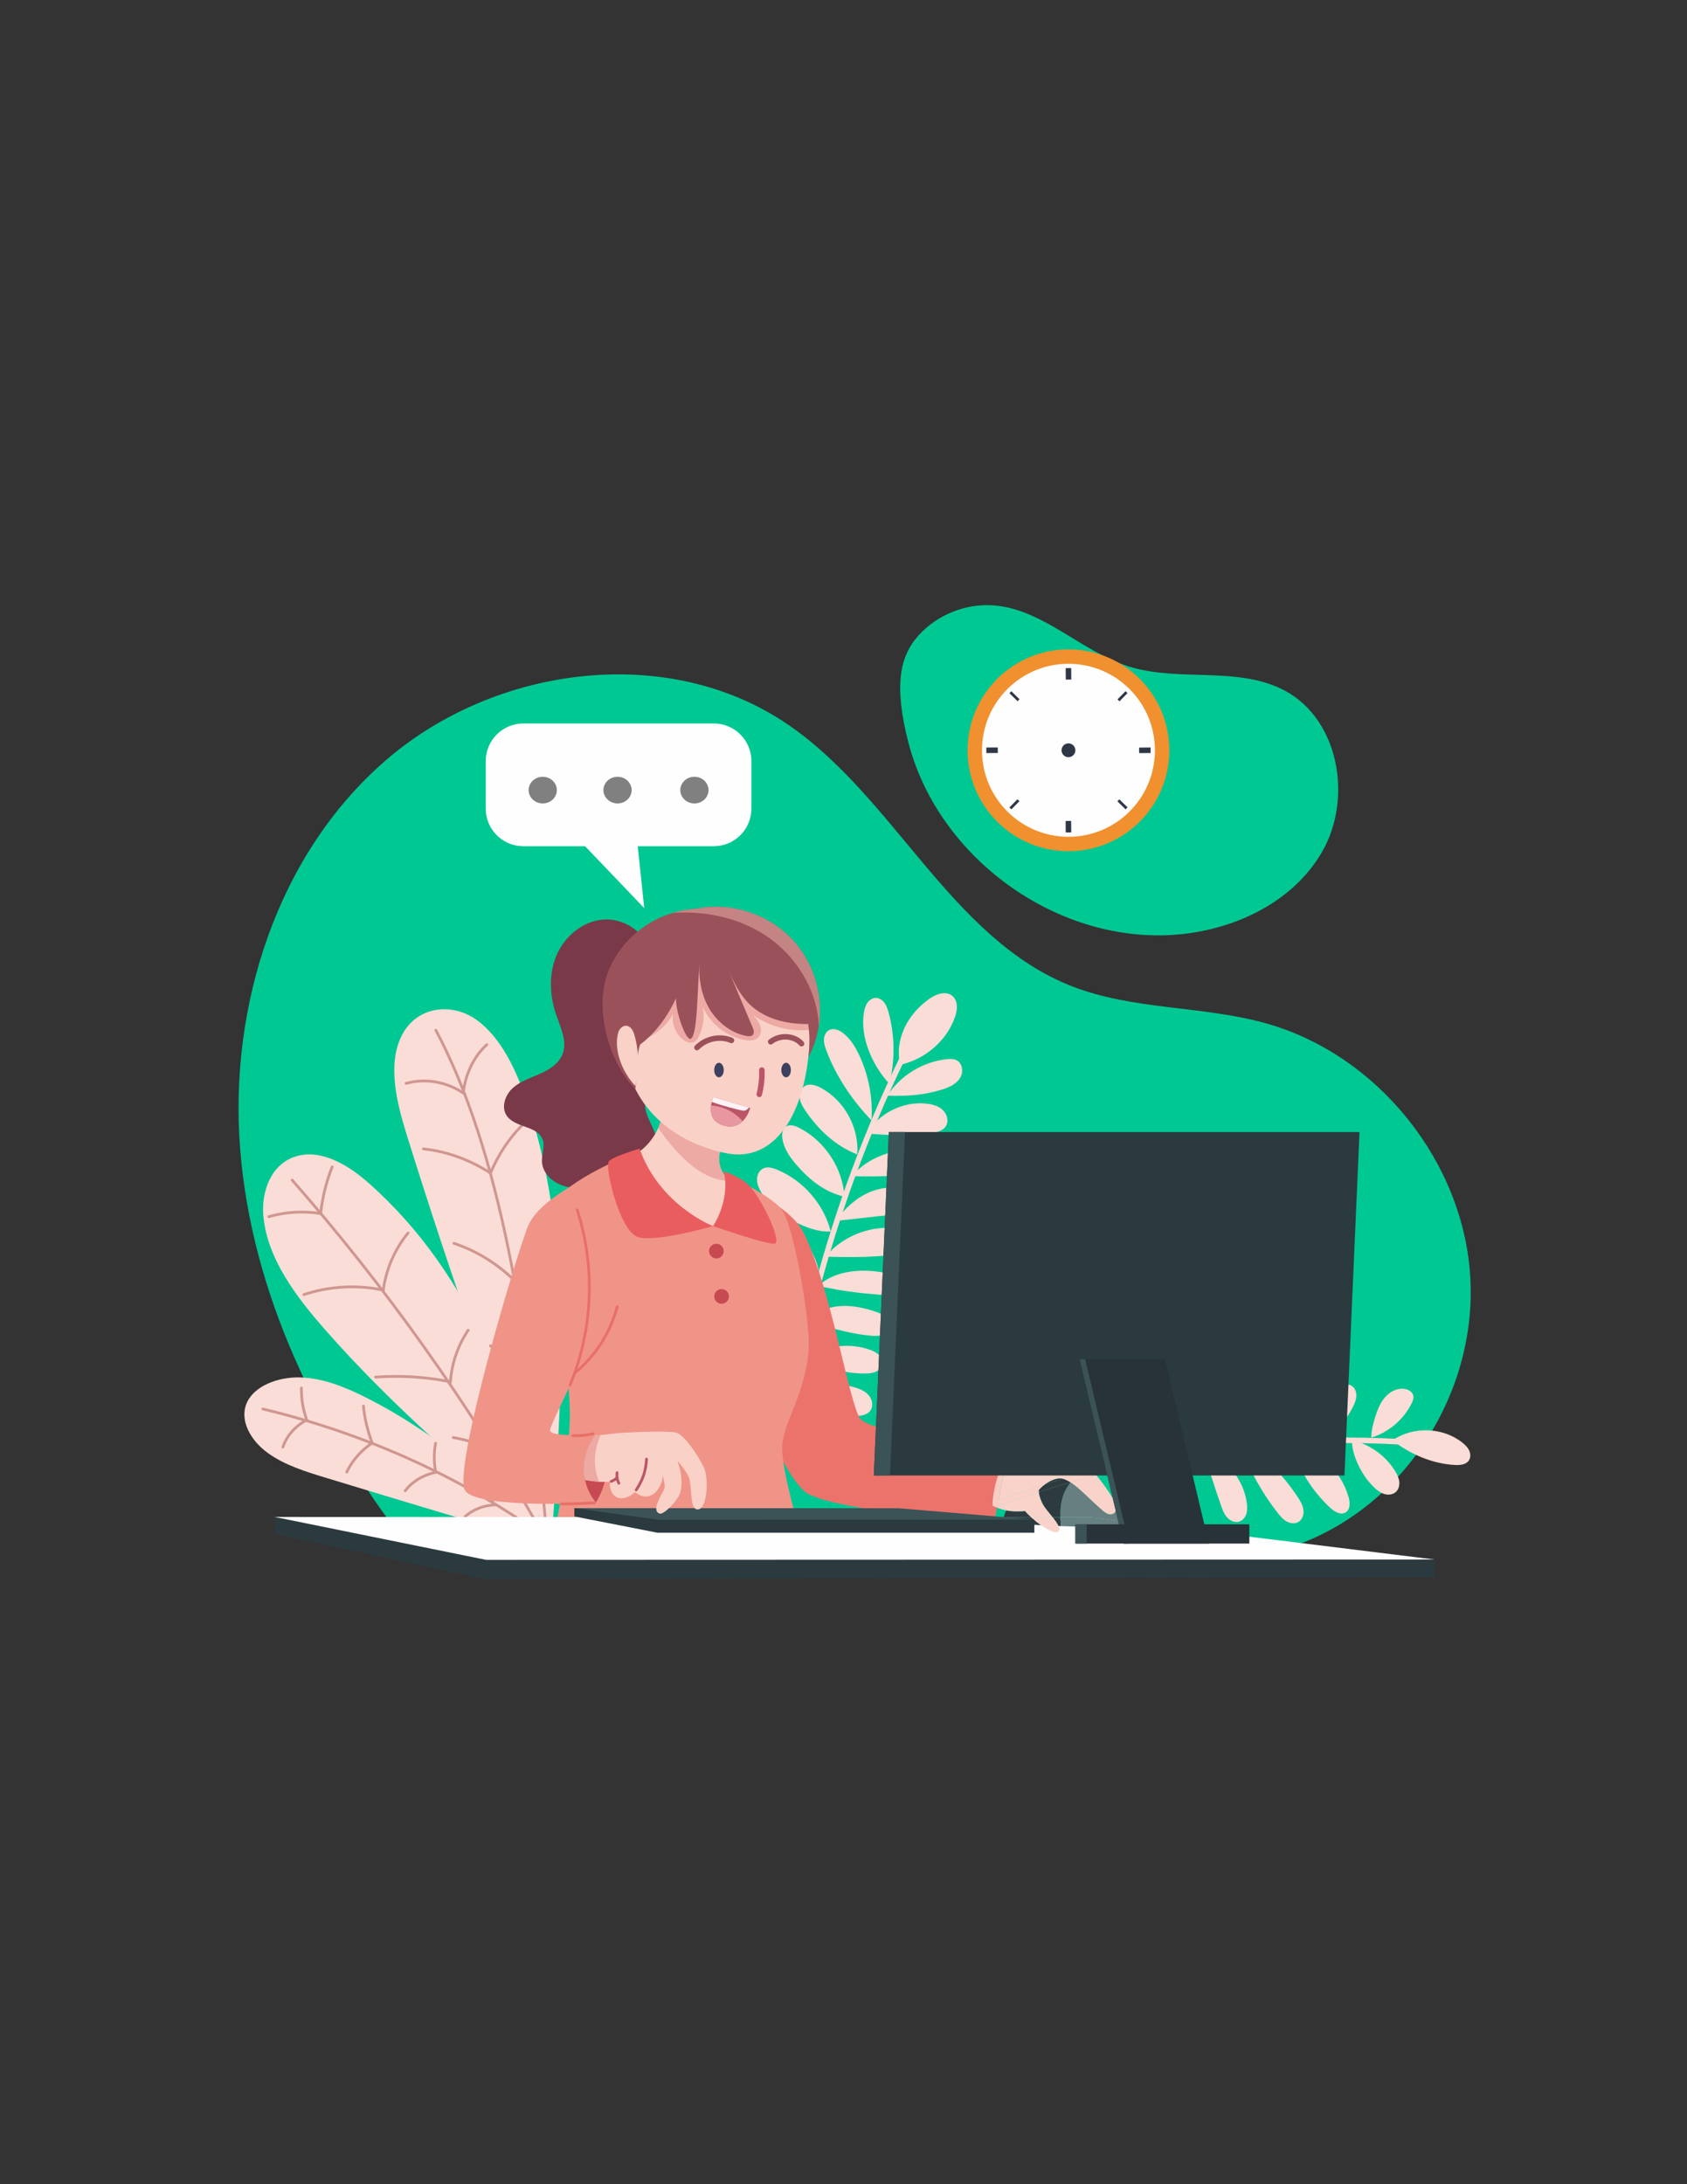 <?xml version="1.0" encoding="UTF-8"?>
<!DOCTYPE svg PUBLIC "-//W3C//DTD SVG 1.1//EN" "http://www.w3.org/Graphics/SVG/1.1/DTD/svg11.dtd">
<!-- Creator: CorelDRAW 2021 (64-Bit) -->
<svg xmlns="http://www.w3.org/2000/svg" xml:space="preserve" width="215.9mm" height="279.4mm" version="1.1" style="shape-rendering:geometricPrecision; text-rendering:geometricPrecision; image-rendering:optimizeQuality; fill-rule:evenodd; clip-rule:evenodd"
viewBox="0 0 21590 27940"
 xmlns:xlink="http://www.w3.org/1999/xlink"
 xmlns:xodm="http://www.corel.com/coreldraw/odm/2003">
 <rect x="0" y="0" width="21590" height="27940" fill="#333333" stroke="none"/>
 <defs>
  <style type="text/css">
   <![CDATA[
    .fil0 {fill:none;fill-rule:nonzero}
    .fil4 {fill:#FEFEFE;fill-rule:nonzero}
    .fil20 {fill:#FDF2F4;fill-rule:nonzero}
    .fil7 {fill:#FADDD7;fill-rule:nonzero}
    .fil28 {fill:#F9D3CA;fill-rule:nonzero}
    .fil29 {fill:#F9D1C9;fill-rule:nonzero}
    .fil11 {fill:#F9D1C7;fill-rule:nonzero}
    .fil30 {fill:#F8CDC3;fill-rule:nonzero}
    .fil13 {fill:#F09488;fill-rule:nonzero}
    .fil3 {fill:#F1902E;fill-rule:nonzero}
    .fil9 {fill:#EC736C;fill-rule:nonzero}
    .fil14 {fill:#EA5D5E;fill-rule:nonzero}
    .fil32 {fill:#E86F67;fill-rule:nonzero}
    .fil12 {fill:#EDA9A4;fill-rule:nonzero}
    .fil21 {fill:#E897A1;fill-rule:nonzero}
    .fil15 {fill:#C74A52;fill-rule:nonzero}
    .fil8 {fill:#D09690;fill-rule:nonzero}
    .fil17 {fill:#C58484;fill-rule:nonzero}
    .fil18 {fill:#BB5567;fill-rule:nonzero}
    .fil16 {fill:#9B515A;fill-rule:nonzero}
    .fil10 {fill:#793948;fill-rule:nonzero}
    .fil27 {fill:#678081;fill-rule:nonzero}
    .fil26 {fill:#677F80;fill-rule:nonzero}
    .fil31 {fill:#3B5357;fill-rule:nonzero}
    .fil24 {fill:#2D3A3E;fill-rule:nonzero}
    .fil25 {fill:#2D3C41;fill-rule:nonzero}
    .fil23 {fill:#2D3B40;fill-rule:nonzero}
    .fil22 {fill:#2B3A3F;fill-rule:nonzero}
    .fil19 {fill:#3D405E;fill-rule:nonzero}
    .fil33 {fill:#273338;fill-rule:nonzero}
    .fil5 {fill:#2F3746;fill-rule:nonzero}
    .fil1 {fill:#00C893;fill-rule:nonzero}
    .fil2 {fill:#00C893;fill-rule:nonzero}
    .fil6 {fill:gray;fill-rule:nonzero}
   ]]>
  </style>
 </defs>
 <g id="Layer_x0020_1">
  <polygon class="fil0" points="1975.55,22789.45 19614.44,22789.45 19614.44,5150.56 1975.55,5150.56 "/>
  <path class="fil1" d="M5182.27 19726.77c-1119.72,-1460.85 -1961.09,-3186.29 -2108.2,-5021.09 -147.11,-1834.79 473.08,-3779.66 1866.2,-4982.63 1393.11,-1202.97 3588.1,-1497.89 5117.04,-472.72 1389.94,932.04 2105.02,2759.43 3664.3,3366.91 785.99,306.21 1667.93,245.53 2480.04,473.07 1432.62,401.46 2535.41,1776.59 2615.85,3262.14 80.44,1485.55 -866.77,2971.79 -2321.64,3445.58 -3612.1,-79.38 -7224.19,-158.39 -11313.59,-71.26z"/>
  <path class="fil2" d="M11622.58 9487.39c367.6,1442.51 1819.28,2529.42 3306.94,2475.8 786.7,-28.58 1600.21,-387 1992.14,-1069.62 391.94,-682.63 214.15,-1691.57 -481.18,-2060.23 -597.26,-316.44 -1343.74,-106.53 -1989.68,-306.56 -609.25,-188.74 -1094.67,-732.01 -1730.37,-782.46 -357.01,-28.22 -724.26,117.47 -964.5,383.12 -240.24,265.99 -317.5,637.11 -133.35,1359.95z"/>
  <path class="fil3" d="M13673.98 8306.79c-712.89,0 -1290.81,577.92 -1290.81,1290.81 0,712.9 577.92,1290.82 1290.81,1290.82 712.9,0 1290.82,-577.92 1290.82,-1290.82 0,-712.89 -577.92,-1290.81 -1290.82,-1290.81z"/>
  <path class="fil4" d="M13673.98 8490.94c-611.18,0 -1106.66,495.47 -1106.66,1106.66 0,611.19 495.48,1106.67 1106.66,1106.67 611.23,0 1106.67,-495.48 1106.67,-1106.67 0,-611.19 -495.44,-1106.66 -1106.67,-1106.66z"/>
  <polygon class="fil5" points="13708.91,8545.97 13710.32,8692.76 13639.77,8693.43 13638.35,8546.68 "/>
  <polygon class="fil5" points="13708.2,10501.45 13709.62,10648.21 13639.06,10648.88 13637.65,10502.12 "/>
  <polygon class="fil5" points="14725.54,9632.53 14578.79,9633.59 14578.26,9563.03 14725.02,9561.97 "/>
  <polygon class="fil5" points="12770.17,9631.82 12623.41,9633.23 12622.74,9562.68 12769.5,9561.27 "/>
  <polygon class="fil5" points="14429.53,8866.29 14326.87,8971.07 14301.68,8946.37 14404.34,8841.6 "/>
  <polygon class="fil5" points="13046.29,10248.87 12943.63,10353.29 12918.48,10328.56 13021.13,10224.14 "/>
  <polygon class="fil5" points="14405.29,10353.15 14300.52,10250.14 14325.25,10224.98 14430.02,10327.99 "/>
  <polygon class="fil5" points="13022.76,8969.9 12918.33,8867.25 12943.06,8842.09 13047.49,8944.75 "/>
  <path class="fil5" d="M13673.98 9509.05c-48.89,0 -88.54,39.66 -88.54,88.55 0,48.9 39.65,88.55 88.54,88.55 48.93,0 88.55,-39.65 88.55,-88.55 0,-48.89 -39.62,-88.55 -88.55,-88.55z"/>
  <path class="fil4" d="M9616.15 10344.04l0 -608.55c0,-265.64 -215.2,-480.83 -480.84,-480.83l-2438.04 0c-265.65,0 -480.84,215.19 -480.84,480.83l0 608.55c0,265.64 215.19,480.83 480.84,480.83l2438.04 0c265.64,-0.35 480.84,-215.55 480.84,-480.83z"/>
  <polygon class="fil4" points="8135.19,10574.05 8244.9,11616.5 7263.83,10590.63 "/>
  <path class="fil6" d="M8886.96 9936.58c-99.73,0 -180.62,76.3 -180.62,170.39 0,94.12 80.89,170.39 180.62,170.39 99.76,0 180.62,-76.27 180.62,-170.39 0,-94.09 -80.86,-170.39 -180.62,-170.39z"/>
  <path class="fil6" d="M7903.06 9936.58c-99.73,0 -180.62,76.3 -180.62,170.39 0,94.12 80.89,170.39 180.62,170.39 99.77,0 180.62,-76.27 180.62,-170.39 0,-94.09 -80.85,-170.39 -180.62,-170.39z"/>
  <path class="fil6" d="M6945.97 9936.58c-99.73,0 -180.62,76.3 -180.62,170.39 0,94.12 80.89,170.39 180.62,170.39 99.77,0 180.63,-76.27 180.63,-170.39 0,-94.09 -80.86,-170.39 -180.63,-170.39z"/>
  <path class="fil7" d="M6940.52 19616c-152.4,-814.57 -364.07,-1626.31 -714.38,-2396.42 -350.31,-770.12 -843.84,-1499.66 -1508.48,-2086.33 -251.18,-221.9 -594.43,-436.74 -921.45,-343.61 -327.73,93.49 -454.03,454.03 -425.81,765.18 49.04,542.92 414.52,1027.99 796.58,1461.91 809.62,919.69 1747.66,1742.72 2773.54,2599.27z"/>
  <path class="fil8" d="M3751.97 15083.86c1196.02,1363.35 2250.44,2844.91 3142.15,4414.42 4.8,8.46 1.84,19.22 -6.63,24.06 -8.46,4.79 -19.22,1.83 -24.02,-6.64 -890.55,-1567.39 -1943.6,-3047.05 -3138.03,-4408.56 -6.42,-7.33 -5.68,-18.48 1.66,-24.9 7.3,-6.42 18.45,-5.68 24.87,1.62z"/>
  <path class="fil8" d="M4267.73 14931.57c-74.93,190.46 -124.32,390.73 -146.72,593.79l-2.01 18.38 -18.28 -2.89c-78.45,-12.42 -157.97,-18.63 -237.41,-18.63 -141.26,0 -282.44,19.55 -417.83,58.39 -9.35,2.68 -19.13,-2.75 -21.81,-12.1 -2.68,-9.39 2.72,-19.12 12.1,-21.84 138.61,-39.72 283.04,-59.73 427.54,-59.73 81.28,0 162.63,6.36 242.95,19.05l-2.78 17.43 -17.54 -1.94c22.76,-206.16 72.89,-409.43 148.95,-602.82 3.56,-9.07 13.79,-13.52 22.86,-9.95 9.06,3.56 13.54,13.79 9.98,22.86z"/>
  <path class="fil8" d="M5235.79 15783.31c-168.98,206.63 -278.49,459.74 -312.95,722.42l-2.47 18.95 -18.7 -3.99c-130.91,-27.87 -264.83,-41.73 -398.74,-41.73 -206.77,0 -413.49,33.02 -609.04,98.35 -9.24,3.1 -19.23,-1.9 -22.33,-11.15 -3.07,-9.2 1.91,-19.22 11.15,-22.29 199.25,-66.57 409.71,-100.19 620.22,-100.19 136.35,0 272.73,14.11 406.08,42.51l-3.67 17.25 -17.46 -2.29c35.35,-269.31 147.42,-528.39 320.6,-740.17 6.18,-7.55 17.29,-8.68 24.84,-2.5 7.55,6.17 8.64,17.28 2.47,24.83z"/>
  <path class="fil8" d="M6006.54 17025.51c-130.21,193.57 -208.57,420.34 -224.58,651.8l-1.38 20 -19.68 -3.95c-229.52,-46.04 -463.59,-69.29 -697.73,-69.29 -85.26,0 -170.57,3.07 -255.66,9.28 -9.73,0.71 -18.16,-6.6 -18.87,-16.33 -0.7,-9.7 6.6,-18.17 16.3,-18.88 85.94,-6.24 172.08,-9.35 258.23,-9.35 236.47,0 472.87,23.46 704.68,70l-3.5 17.28 -17.56 -1.2c16.44,-237.77 96.83,-470.32 230.47,-669.04 5.46,-8.08 16.4,-10.23 24.48,-4.8 8.11,5.43 10.23,16.41 4.8,24.48z"/>
  <path class="fil8" d="M6482.68 18188.8c-73.06,105.9 -123.58,226.76 -146.76,352.32l-3.91 21.13 -19.97 -7.94c-166.12,-66.25 -339.26,-116.03 -515.58,-148.27 -9.56,-1.76 -15.91,-10.94 -14.18,-20.53 1.76,-9.6 10.97,-15.91 20.53,-14.18 178.61,32.66 353.97,83.08 522.28,150.21l-6.52 16.37 -17.32 -3.21c24.09,-130.57 76.55,-255.94 152.4,-365.94 5.5,-8.01 16.51,-10.02 24.51,-4.51 8.05,5.53 10.06,16.54 4.52,24.55z"/>
  <path class="fil7" d="M7179.35 19798.03c-757.42,-715.08 -1533.18,-1442.86 -2520.25,-1933.22 -252.94,-125.59 -529.17,-237.07 -819.5,-244.83 -290.34,-7.76 -596.2,113.95 -685.8,336.2 -87.49,216.96 52.92,468.13 268.11,626.18 215.19,158.4 492.48,243.77 761.65,325.26 980.01,297.39 1960.03,594.43 2995.79,890.41z"/>
  <path class="fil8" d="M3367.48 18006.41c1346.65,322.27 2611.33,902.44 3679.82,1688.15 7.83,5.79 9.53,16.83 3.74,24.66 -5.75,7.87 -16.79,9.52 -24.66,3.77 -1064.44,-782.74 -2324.91,-1361.08 -3667.12,-1682.29 -9.49,-2.25 -15.31,-11.78 -13.06,-21.23 2.26,-9.49 11.79,-15.31 21.28,-13.06z"/>
  <path class="fil8" d="M3875.23 17755.45c-0.14,7.37 -0.21,14.78 -0.21,22.15 0,129.05 22.93,258.13 68.26,380.97l5.4 14.64 -13.83 7.12c-143.65,74.19 -252.66,197.98 -297.89,336.94 -3.03,9.28 -12.98,14.32 -22.26,11.29 -9.24,-3 -14.32,-12.95 -11.29,-22.23 48.62,-148.9 163.97,-279.11 315.25,-357.32l8.07 15.66 -16.54 6.1c-46.78,-126.75 -70.45,-259.92 -70.45,-393.17 0,-7.62 0.07,-15.24 0.21,-22.86 0.21,-9.74 8.26,-17.46 17.99,-17.28 9.77,0.21 17.5,8.25 17.29,17.99z"/>
  <path class="fil8" d="M4668.2 17984.08c15.7,158.89 53.45,316.48 111.45,467.79l5 13.05 -11.57 7.87c-140.44,95.35 -251.56,222.53 -319.58,365.51 -4.2,8.78 -14.71,12.52 -23.53,8.36 -8.78,-4.2 -12.52,-14.71 -8.32,-23.53 70.94,-149.12 186.3,-280.85 331.61,-379.55l9.91 14.6 -16.47 6.32c-59.09,-154.2 -97.58,-314.82 -113.6,-476.96 -0.95,-9.7 6.1,-18.31 15.81,-19.26 9.7,-0.99 18.34,6.1 19.29,15.8z"/>
  <path class="fil8" d="M5591.92 18464.64c-11.08,58.63 -16.62,117.97 -16.62,177.3 0,63.4 6.32,126.72 19.02,189.13l3.56 17.46 -17.5 3.39c-154.3,29.84 -293.93,113.98 -380.51,228.28 -5.89,7.76 -16.96,9.28 -24.73,3.42 -7.76,-5.89 -9.27,-16.97 -3.38,-24.73 92.64,-122.06 239.46,-210.08 401.92,-241.62l3.35 17.32 -17.29 3.53c-13.16,-64.73 -19.72,-130.46 -19.72,-196.18 0,-61.52 5.75,-123.08 17.22,-183.87 1.8,-9.56 11.04,-15.84 20.6,-14.04 9.56,1.8 15.88,11.01 14.08,20.61z"/>
  <path class="fil8" d="M6306.86 19043.83c-2.02,8.82 -3.32,22.33 -3.32,38.24 -0.07,46.04 10.51,112.32 33.2,161.85l10.76 23.6 -25.9 1.31c-133.63,6.81 -263.77,59.16 -356.3,142.95 -7.24,6.51 -18.38,5.95 -24.95,-1.27 -6.52,-7.21 -5.96,-18.39 1.27,-24.92 99.38,-89.77 236.61,-144.67 378.18,-151.97l0.88 17.61 -16.05 7.3c-25.5,-56.31 -36.26,-125.42 -36.37,-176.46 0.04,-17.75 1.31,-33.27 4.2,-46.07 2.15,-9.49 11.61,-15.46 21.1,-13.27 9.49,2.15 15.45,11.57 13.3,21.1z"/>
  <path class="fil7" d="M7053.76 19798.03c-673.46,-1727.91 -1290.46,-3490.74 -1848.56,-5281.79 -128.06,-410.28 -248.71,-896.05 -66.32,-1264.35 189.79,-383.83 645.23,-431.8 960.26,-205.67 315.03,226.13 512.59,648.4 653.34,1072.44 627.6,1887.71 407.82,4020.26 301.28,5679.37z"/>
  <path class="fil8" d="M5593.68 13170.22c816.68,1537.23 1194.54,3790.95 1430.76,6585.41 0.81,9.7 -6.38,18.24 -16.12,19.04 -9.7,0.85 -18.24,-6.38 -19.05,-16.08 -235.8,-2792.84 -614.29,-5043.35 -1426.74,-6571.79 -4.59,-8.61 -1.31,-19.3 7.3,-23.85 8.61,-4.59 19.26,-1.3 23.85,7.27z"/>
  <path class="fil8" d="M6693.32 14408.08c-164.36,163.65 -300.39,370.24 -400.5,605.08l-8.22 19.3 -17.61 -11.39c-262.75,-170.4 -553.26,-275.56 -849.49,-307.03 -9.7,-1.02 -16.72,-9.7 -15.7,-19.4 1.03,-9.66 9.71,-16.69 19.41,-15.66 302.05,32.07 597.85,139.24 864.97,312.49l-9.59 14.78 -16.23 -6.91c101.71,-238.59 240.1,-448.98 408.06,-616.24 6.91,-6.88 18.1,-6.84 24.97,0.04 6.85,6.91 6.85,18.1 -0.07,24.94z"/>
  <path class="fil8" d="M7062.33 15827.59c-179.6,151.94 -341.52,335.91 -481.44,544.58l-11.6 17.29 -15.17 -14.29c-222.57,-210.01 -480.03,-365.23 -751.52,-454.34 -9.25,-3.04 -14.29,-12.99 -11.26,-22.26 3.04,-9.25 13.02,-14.29 22.26,-11.26 276.76,90.84 538.59,248.85 764.72,462.18l-12.1 12.84 -14.64 -9.81c141.6,-211.17 305.64,-397.62 487.96,-551.89 7.44,-6.27 18.59,-5.36 24.87,2.09 6.28,7.44 5.36,18.55 -2.08,24.87z"/>
  <path class="fil8" d="M7070.8 17264.66c-101.53,77.3 -191.88,177.31 -264.9,293.8l-11.19 17.85 -15.63 -14.19c-154.87,-140.54 -327.51,-251.98 -509.41,-329.84 -8.96,-3.85 -13.12,-14.22 -9.28,-23.18 3.81,-8.96 14.19,-13.09 23.15,-9.28 185.7,79.48 361.59,193.11 519.25,336.2l-11.85 13.05 -14.93 -9.35c75.15,-119.87 168.24,-223.06 273.41,-303.14 7.76,-5.89 18.84,-4.37 24.73,3.35 5.89,7.76 4.41,18.84 -3.35,24.73z"/>
  <path class="fil8" d="M6241.8 13376.49c-159.24,142.55 -269.24,367.17 -295.87,606.88l-3.21 28.75 -24.06 -15.98c-150.11,-99.76 -321.13,-151.23 -491.77,-151.27 -75.82,0 -151.56,10.16 -225.39,30.8 -9.39,2.61 -19.12,-2.9 -21.73,-12.24 -2.65,-9.39 2.85,-19.12 12.24,-21.73 76.97,-21.52 155.93,-32.11 234.88,-32.11 177.76,0 355.56,53.66 511.28,157.16l-9.77 14.68 -17.54 -1.94c27.7,-247.83 140.66,-479.71 307.41,-629.25 7.24,-6.53 18.38,-5.89 24.91,1.34 6.49,7.27 5.89,18.42 -1.38,24.91z"/>
  <path class="fil7" d="M11570.41 13573.09c-732.9,1518.57 -1229.96,3150.98 -1467.95,4820.57 -2.75,19.29 -20.6,32.7 -39.9,29.95 -19.29,-2.75 -32.7,-20.6 -29.95,-39.9 239.01,-1676.82 738.19,-3316.11 1474.26,-4841.31 8.47,-17.53 29.56,-24.91 47.1,-16.44 17.53,8.5 24.9,29.56 16.44,47.13z"/>
  <path class="fil7" d="M11521.69 13620.89c326.67,-73.73 600.07,-314.68 702.73,-618.77 31.05,-91.72 37.75,-211.67 -45.86,-269.88 -83.96,-58.56 -200.03,-14.11 -281.52,42.34 -282.22,195.44 -453.32,526.69 -375.35,846.31z"/>
  <path class="fil7" d="M11381.63 13864.31c75.15,-299.51 71.27,-618.77 -10.93,-916.52 -11.64,-41.98 -25.4,-84.67 -51.15,-119.94 -25.76,-35.28 -65.97,-62.8 -109.72,-62.8 -43.74,0 -83.96,27.17 -109.01,62.8 -25.04,35.63 -36.69,79.02 -44.09,122.06 -27.52,162.63 1.76,330.9 59.97,485.42 58.56,154.52 144.99,296.33 264.93,428.98z"/>
  <path class="fil7" d="M11153.74 14332.09c18.34,-285.4 -36.34,-575.03 -157.34,-833.97 -50.09,-107.24 -113.59,-211.66 -207.78,-283.98 -49.39,-38.1 -116.77,-66.32 -173.22,-39.51 -44.1,21.16 -68.44,71.61 -70.55,120.65 -2.47,49.03 13.4,96.66 30.69,142.52 128.06,342.9 343.96,652.29 578.2,894.29z"/>
  <path class="fil7" d="M10970.65 14767.07c27.16,-341.49 -163.69,-690.39 -465.67,-851.61 -65.26,-34.92 -148.16,-60.68 -210.25,-20.11 -49.39,32.11 -67.74,98.07 -58.92,156.28 8.82,58.21 40.22,110.07 73.38,158.75 165.81,244.48 388.41,450.85 661.46,556.69z"/>
  <path class="fil7" d="M10807.31 15307.87c-22.93,-367.59 -252.59,-715.08 -581.02,-881.23 -52.21,-26.46 -117.12,-47.63 -166.16,-15.88 -47.63,31.05 -55.74,97.72 -47.63,153.81 19.05,128.77 97.37,240.24 182.74,338.67 163.34,188.73 360.19,348.19 612.07,404.63z"/>
  <path class="fil7" d="M10631.63 15753.08c-89.61,-351.37 -352.78,-653.7 -688.27,-791.28 -55.39,-22.58 -119.24,-40.92 -173.92,-15.88 -53.97,24.7 -82.9,88.2 -81.49,147.82 1.41,59.62 27.87,115.71 59.62,166.16 96.31,153.46 243.06,270.22 402.16,357.01 159.46,86.78 331.62,145.7 481.9,136.17z"/>
  <path class="fil7" d="M11355.53 14015.65c167.57,-258.94 456.49,-435.68 763.41,-466.73 42.69,-4.23 87.84,-5.64 125.59,14.47 71.26,37.75 86.78,140.76 49.74,212.37 -47.98,92.78 -154.87,137.23 -255.06,166.86 -190.5,56.1 -389.46,84.67 -683.68,73.03z"/>
  <path class="fil7" d="M11094.12 14499.66c152.75,-261.41 468.14,-417.69 768.7,-381.35 73.03,8.82 148.17,29.63 201.79,80.08 53.62,50.45 79.73,135.82 44.45,200.02 -39.86,71.97 -133.35,90.67 -215.54,99.13 -242.36,25.4 -487.19,31.05 -799.4,2.12z"/>
  <path class="fil7" d="M10899.03 15045.41c210.61,-241.65 546.46,-367.6 863.96,-323.5 52.91,7.41 106.54,19.76 149.58,51.51 42.68,31.75 71.96,86.43 59.97,138.29 -10.59,44.45 -49.39,78.31 -92.08,94.89 -42.68,16.58 -89.6,19.05 -135.11,21.52 -273.76,13.41 -547.51,26.81 -846.32,17.29z"/>
  <path class="fil7" d="M10695.48 15617.97c109.01,-152.4 250.12,-286.46 421.22,-362.31 171.45,-76.2 375.35,-89.25 545.39,-10.93 49.04,22.58 98.78,58.56 107.95,111.48 8.82,52.21 -27.16,103.71 -73.37,129.82 -45.87,26.1 -100.19,32.45 -152.76,38.1 -212.72,23.63 -425.45,47.27 -848.43,93.84z"/>
  <path class="fil7" d="M10564.25 16075.17c188.73,-226.84 479.78,-364.78 774.7,-367.95 77.61,-0.71 159.81,8.82 222.6,55.03 62.8,46.22 97.02,137.94 57.15,204.97 -39.86,67.02 -129.47,81.14 -207.08,87.84 -197.2,17.28 -394.05,34.57 -847.37,20.11z"/>
  <path class="fil7" d="M10471.82 16449.11c204.26,-188.38 510.82,-219.43 785.64,-178.86 70.91,10.59 145.69,27.17 197.2,77.26 51.51,50.1 65.62,144.29 11.64,191.21 -39.86,34.57 -98.78,32.1 -151.34,27.87 -246.59,-19.76 -493.18,-39.87 -843.14,-117.48z"/>
  <path class="fil7" d="M10340.94 16900.67c96.31,-115.71 246.24,-178.51 396.17,-192.27 149.93,-13.76 300.92,16.94 444.5,62.44 55.74,17.64 112.54,38.81 154.16,79.73 41.63,40.92 64.56,106.54 39.87,159.11 -35.28,75.84 -138.29,84.31 -221.55,77.25 -236.01,-20.11 -468.49,-81.14 -813.15,-186.26z"/>
  <path class="fil7" d="M10233.34 17381.15c278.34,-151.69 619.13,-222.96 914.76,-109.36 73.37,28.22 152.75,84.31 147.81,162.98 -3.18,48.69 -40.92,90.31 -85.02,110.77 -44.45,20.47 -94.54,23.64 -143.58,23.99 -248.71,1.06 -492.13,-66.67 -833.97,-188.38z"/>
  <path class="fil7" d="M10183.95 17812.6c230.02,-113.24 502.36,-137.59 748.95,-67.03 68.79,19.75 138.64,48.33 185.21,103.01 46.57,54.68 62.09,140.76 19.05,198.26 -44.45,59.27 -129.47,66.32 -203.55,64.56 -214.14,-6.35 -425.81,-47.27 -749.66,-298.8z"/>
  <path class="fil7" d="M10477.82 16245.91c-62.44,-279.4 -272.7,-521.05 -540.81,-621.95 -69.5,-26.1 -145.34,-43.39 -218.02,-27.87 -72.67,15.53 -140.4,70.91 -152.4,143.94 -9.17,57.5 16.94,116.41 56.45,159.45 39.51,43.04 91.01,72.32 142.52,99.84 196.14,104.77 402.52,189.79 712.26,246.59z"/>
  <path class="fil7" d="M10375.16 16777.9c-100.54,-338.31 -385.23,-615.6 -726.02,-707.32 -42.68,-11.64 -91.72,-19.05 -127.7,6 -51.51,35.98 -44.45,115 -19.41,172.51 62.45,142.52 195.44,241.3 332.67,314.67 136.88,73.38 284.7,129.12 540.46,214.14z"/>
  <path class="fil7" d="M10285.91 17168.78c-57.15,-137.23 -163.69,-250.83 -290.34,-329.14 -126.29,-78.32 -271.64,-122.42 -419.1,-143.23 -53.97,-7.41 -110.07,-11.64 -161.92,5.29 -51.86,16.93 -98.43,59.97 -104.43,113.95 -5.29,44.09 17.29,88.19 49.75,118.88 32.45,30.69 73.73,49.74 115,66.33 231.42,93.83 481.54,128.05 811.04,167.92z"/>
  <path class="fil7" d="M10182.9 17641.15c-184.86,-286.46 -486.48,-519.29 -826.92,-533.05 -86.07,-3.53 -190.14,20.11 -217.31,101.95 -17.28,51.86 5.65,110.42 44.45,148.88 38.81,38.45 90.67,59.97 142.53,77.25 289.27,95.96 625.12,86.43 857.25,204.97z"/>
  <path class="fil7" d="M18165.73 18494.76c-312.25,-23.56 -625.34,-35.31 -938.46,-35.31 -1745.9,0 -3491.97,364.53 -5089.88,1068.18 -17.81,7.87 -38.63,-0.22 -46.5,-18.07 -7.83,-17.81 0.25,-38.66 18.07,-46.49 1607.04,-707.67 3362.6,-1074.14 5118.31,-1074.18 314.88,0 629.75,11.79 943.78,35.53 19.43,1.48 33.98,18.41 32.52,37.82 -1.48,19.44 -18.41,34.01 -37.84,32.52z"/>
  <path class="fil7" d="M17819.48 18425.37c262.82,-182.74 645.24,-170.74 895.71,28.58 34.92,27.51 67.73,59.26 86.78,99.83 19.06,40.22 21.52,90.67 -3.17,127.71 -35.64,53.97 -111.49,61.73 -176.03,58.56 -298.1,-15.17 -577.85,-141.82 -803.29,-314.68z"/>
  <path class="fil7" d="M17307.25 18424.31c223.67,51.86 424.76,195.8 545.4,390.88 26.1,41.98 48.69,87.14 54.68,136.17 6,49.04 -7.76,102.31 -44.8,135.12 -38.1,33.86 -95.61,39.51 -144.29,25.4 -49.03,-14.47 -91.02,-46.22 -128.07,-81.14 -202.12,-189.8 -304.09,-490.72 -282.92,-606.43z"/>
  <path class="fil7" d="M16530.08 18459.24c342.19,77.96 631.83,352.07 728.48,689.33 19.77,68.79 24.7,158.03 -35.62,196.84 -65.26,41.63 -148.87,-10.22 -204.97,-63.14 -237.76,-224.01 -412.05,-505.88 -487.89,-823.03z"/>
  <path class="fil7" d="M15862.62 18483.93c313.28,122.42 555.63,380.65 741.9,660.76 33.87,50.8 67.03,104.77 76.21,165.44 9.16,60.69 -12.01,129.48 -64.92,159.81 -46.22,26.46 -106.19,17.64 -152.4,-9.16 -46.22,-26.82 -81.14,-68.79 -113.95,-110.78 -184.85,-236.36 -335.15,-497.41 -486.84,-866.07z"/>
  <path class="fil7" d="M15409.3 18553.43c285.75,100.54 504.82,369.01 546.8,668.87 6.71,46.92 8.82,95.6 -4.93,140.75 -13.76,45.16 -46.57,86.79 -91.73,100.9 -56.44,17.64 -118.88,-11.65 -157.69,-56.09 -38.8,-44.45 -58.91,-101.96 -77.96,-157.69 -81.14,-235.66 -161.93,-471.31 -214.49,-696.74z"/>
  <path class="fil7" d="M14999.02 18601.41c99.48,126.65 200.02,254.7 267.05,401.11 67.03,146.4 98.78,315.03 54.68,469.55 -13.05,45.5 -39.51,95.25 -86.08,102.65 -40.57,6.71 -78.31,-22.22 -106.54,-52.21 -103.01,-108.31 -163.68,-251.53 -191.55,-397.93 -27.87,-146.76 -25.4,-297.39 62.44,-523.17z"/>
  <path class="fil7" d="M14284.29 18741.11c118.89,50.45 214.14,146.4 282.58,255.76 68.43,109.36 112.53,232.13 150.98,355.25 15.53,49.39 30.34,100.18 26.82,152.04 -3.53,51.51 -28.23,104.79 -74.44,128.06 -55.03,27.88 -124.88,5.29 -168.63,-38.1 -43.74,-43.38 -66.67,-103.36 -85.02,-161.92 -64.2,-202.85 -92.78,-416.98 -132.29,-691.09z"/>
  <path class="fil7" d="M17550.32 18390.09c223.66,-68.79 415.92,-233.53 517.87,-443.79 13.07,-26.81 25.05,-56.09 20.82,-85.73 -6.71,-50.44 -57.5,-84.31 -107.59,-93.13 -93.49,-16.93 -189.44,31.05 -252.6,101.95 -63.14,70.91 -98.42,161.58 -127.34,251.89 -28.94,90.31 -52.92,183.44 -51.16,268.81z"/>
  <path class="fil7" d="M16892.03 18446.19c180.62,-104.78 329.49,-263.18 422.98,-449.8 21.16,-42.33 39.51,-86.78 42.69,-133.7 3.17,-46.92 -12,-97.37 -48.33,-127.35 -40.22,-33.16 -99.13,-35.63 -147.82,-17.29 -48.67,18.35 -88.54,54.33 -123.47,92.78 -130.87,143.23 -209.91,332.32 -146.05,635.36z"/>
  <path class="fil7" d="M16187.54 18460.3c246.59,-145.35 400.4,-434.98 382.76,-720.73 -2.46,-38.45 -11.64,-82.55 -45.86,-99.83 -26.11,-13.06 -58.91,-4.94 -82.2,12.7 -23.29,17.63 -38.8,43.39 -53.27,68.79 -108.3,189.09 -184.49,396.52 -201.43,739.07z"/>
  <path class="fil7" d="M15561.7 18510.04c200.38,-116.77 333.37,-341.84 338.67,-573.97 1.76,-76.2 -17.29,-164.4 -85.02,-199.67 -47.98,-24.7 -108.31,-14.47 -153.82,14.81 -45.5,29.28 -77.96,74.44 -105.48,121.01 -114.65,195.08 -152.4,433.56 5.65,637.82z"/>
  <path class="fil7" d="M15056.17 18620.81c100.89,-53.62 165.8,-159.81 194.38,-270.58 28.57,-110.77 24.34,-226.84 16.93,-340.78 -4.23,-67.03 -10.58,-136.53 -43.74,-195.09 -33.16,-58.56 -101.6,-102.3 -166.87,-86.43 -69.14,16.93 -107.24,90.66 -129.11,158.4 -75.85,237.77 -54.68,504.47 128.41,734.48z"/>
  <path class="fil7" d="M14493.13 18712.89c155.58,-228.6 165.1,-547.87 23.99,-785.64 -27.87,-46.92 -71.26,-95.25 -125.23,-89.61 -49.74,5.3 -82.2,54.33 -102.31,100.19 -111.12,254.36 -56.8,571.86 203.55,775.06z"/>
  <path class="fil9" d="M9470.28 15869.5l181.33 -617.72c0,0 487.54,210.61 642.41,534.11 350.66,733.78 571.5,2159.7 713.67,2358.67 142.17,198.97 1891.95,436.03 1891.95,436.03l-179.21 902.06c0,0 -2139.95,-154.16 -2426.41,-407.11 -388.05,-342.55 -856.19,-1832.33 -856.19,-1832.33l32.45 -1373.71z"/>
  <path class="fil10" d="M8310.35 12166.39c-61.03,-252.94 -333.73,-424.39 -593.02,-403.23 -259.29,21.17 -487.89,211.32 -591.96,449.8 -103.72,238.47 -93.49,516.81 -9.17,763.05 57.15,166.51 147.11,345.02 82.9,509.06 -47.62,122.06 -169.68,197.91 -289.63,251.18 -119.94,52.92 -249.41,93.84 -346.78,181.68 -97.37,87.84 -151.69,242.71 -79.02,352.07 104.77,158.4 395.46,128.06 460.73,306.21 33.51,90.67 -13.76,190.86 -8.12,287.52 6.7,121.35 98.78,225.42 208.14,278.34 109.36,52.92 233.89,63.5 355.6,66.32 213.78,5.29 436.74,-12.7 621.95,-119.24 185.21,-106.89 321.38,-322.79 276.93,-531.99 -36.34,-171.45 -185.21,-330.2 -133.35,-497.41 37.39,-121.01 164.39,-185.92 255.41,-274.11 192.62,-186.62 222.96,-494.24 144.99,-750.71 -77.26,-256.82 -260,-470.96 -355.6,-868.54z"/>
  <path class="fil11" d="M8046.47 14804.81c304.8,470.96 844.91,1001.19 1037.52,975.43 159.11,-21.16 321.74,-244.47 321.74,-638.52 -22.23,-8.82 -44.45,-21.88 -65.97,-38.1 -46.92,-36.34 -88.9,-89.96 -113.6,-153.11 -6.35,-15.52 -11.64,-32.45 -15.17,-49.39 -24.69,-110.42 5.65,-237.06 73.38,-312.21 3.53,-3.88 6.7,-7.76 10.23,-11.29 -257.88,-234.24 -515.41,-400.05 -772.58,-565.85 -9.88,154.52 -42.34,297.39 -98.78,419.8 -13.05,28.93 -27.52,56.45 -43.39,82.55 -82.55,137.59 -201.44,241.3 -333.38,290.69z"/>
  <path class="fil12" d="M8423.95 14430.87c189.44,262.82 516.82,678.39 916.51,672.39 -46.92,-36.33 -88.9,-89.95 -113.59,-153.1 -6.35,-15.52 -11.64,-32.46 -15.17,-49.39 -24.7,-110.42 5.64,-237.07 73.38,-312.21 3.52,-3.88 6.7,-7.76 10.23,-11.29 -257.88,-234.24 -515.41,-400.05 -772.59,-565.85 -9.87,154.51 -42.68,297.39 -98.77,419.45z"/>
  <path class="fil13" d="M8158.3 14731.08c0,0 435.68,926.75 955.33,951.8 297.04,14.46 247.29,-625.83 247.29,-625.83 0,0 495.66,232.48 638.53,409.93 164.75,204.26 368.3,1446.39 350.66,1771.29 -31.75,585.62 -339.72,967.67 -339.72,1285.88 0,318.21 231.07,1082.32 231.07,1082.32l-3148.9 -8.46c0,0 166.16,-677.69 198.62,-1396.65 32.45,-718.96 -334.08,-2325.16 -201.79,-2777.77 93.84,-318.21 1068.91,-692.51 1068.91,-692.51z"/>
  <path class="fil14" d="M9125.27 15684.29c0,0 -682.63,-263.17 -940.15,-990.25 0,0 -373.24,107.6 -397.23,168.98 -40.22,102.66 135.46,842.44 356.66,953.21 190.14,95.25 980.72,-131.94 980.72,-131.94z"/>
  <path class="fil14" d="M9125.27 15683.58c0,0 224.72,-322.08 136.88,-702.73 0,0 198.96,68.44 306.21,165.45 157.34,142.53 430.39,704.15 354.19,759.53 -52.92,38.1 -797.28,-222.25 -797.28,-222.25z"/>
  <path class="fil15" d="M9167.95 15909.71c-52,0 -94.19,42.2 -94.19,94.2 0,52.03 42.19,94.19 94.19,94.19 52.04,0 94.2,-42.16 94.2,-94.19 0,-52 -42.16,-94.2 -94.2,-94.2z"/>
  <path class="fil15" d="M9234.63 16489.33c-52,0 -94.19,42.15 -94.19,94.19 0,52.03 42.19,94.19 94.19,94.19 52.03,0 94.19,-42.16 94.19,-94.19 0,-52.04 -42.16,-94.19 -94.19,-94.19z"/>
  <path class="fil11" d="M7981.92 13434.27c-98.78,-786.34 354.89,-1492.6 1013.53,-1577.62 658.28,-84.67 1370.89,477.66 1370.89,1270.35 0,1067.86 -426.16,1751.19 -1064.68,1626.31 -612.78,-119.59 -1220.97,-532.7 -1319.74,-1319.04z"/>
  <path class="fil12" d="M8105.03 13333.73c213.79,-35.63 407.46,-174.98 509.42,-366.18 -22.23,122.76 29.28,256.47 128.76,331.96 37.75,28.93 88.55,50.1 132.29,32.1 33.87,-13.75 55.39,-47.62 71.26,-80.43 56.09,-116.42 71.97,-251.53 44.45,-377.82 94.19,218.01 300.57,383.82 533.76,429.33 63.5,12.34 137.93,12.7 181.68,-34.93 35.98,-39.16 38.8,-100.19 20.81,-150.28 -17.99,-50.1 -53.62,-91.72 -88.19,-131.94 217.66,153.1 493.88,220.48 757.41,184.5 -87.84,-361.6 -307.98,-696.38 -625.48,-890.76 -317.5,-194.03 -733.42,-233.89 -1068.21,-71.62 -334.78,162.28 -566.21,534.81 -529.87,905.58l-68.09 220.49z"/>
  <path class="fil16" d="M8130.53 13930.08c22.58,-130.18 5.2,-411.85 61.99,-568.48 200.73,-149.23 352.43,-362.66 458.61,-590.9 0.71,8.46 0.71,15.87 0.71,24.34 4.94,181.68 133.35,528.46 190.15,492.48 92.43,-57.51 78.31,-688.63 117.47,-1032.94 -26.81,211.67 1.77,434.27 103.37,621.95 101.6,187.68 282.57,335.84 491.77,376.06 27.52,4.94 59.97,6.7 79.02,-13.4 23.28,-25.76 11.64,-65.97 -1.76,-97.37 -105.13,-247.65 -209.91,-494.24 -313.27,-741.89 81.84,190.85 176.04,377.47 336.9,500.94 179.92,139.35 420.16,200.73 687.57,198.26 23.28,160.16 19.05,304.1 2.47,424.39 68.44,-126.64 112.53,-261.76 133.35,-399.34 54.32,-354.19 -41.63,-726.72 -256.83,-1009.3 -298.45,-391.93 -831.14,-590.19 -1313.03,-489.3 -103.37,6 -204.26,23.28 -300.22,52.56 -385.94,115.72 -699.2,406.76 -833.61,771.88 -167.92,455.44 12.09,1135.75 355.34,1480.06z"/>
  <path class="fil17" d="M8609.15 11677.44c412.75,-27.52 831.85,58.21 1177.93,281.87 394.4,254.35 672.75,699.2 691.8,1164.52 54.32,-354.19 -41.63,-726.72 -256.83,-1009.3 -298.45,-391.94 -831.14,-590.2 -1313.03,-489.3 -103.02,5.64 -203.91,23.28 -299.87,52.21z"/>
  <path class="fil16" d="M8895.01 13375.11c92.78,-92.78 209.83,-131.51 316.58,-131.44 59.13,0.03 115.4,11.71 163.94,33.09 17.81,7.86 25.89,28.68 18.03,46.53 -7.84,17.81 -28.69,25.89 -46.5,18.03 -38.67,-17.08 -85.73,-27.1 -135.47,-27.1 -90.13,0.07 -188.2,32.32 -266.7,110.77 -13.76,13.8 -36.09,13.8 -49.88,0 -13.76,-13.75 -13.76,-36.12 0,-49.88z"/>
  <path class="fil16" d="M9841.97 13297.89c64.74,-49.21 138.57,-70.35 208.07,-70.31 94.44,0.28 181.89,37.78 234.74,100.47 12.49,14.96 10.48,37.22 -4.48,49.71 -14.92,12.49 -37.19,10.47 -49.67,-4.48 -35.78,-43.39 -105.27,-75.43 -180.59,-75.14 -55.46,0.03 -113.49,16.58 -165.42,55.95 -15.52,11.78 -37.64,8.74 -49.42,-6.78 -11.78,-15.52 -8.75,-37.67 6.77,-49.42z"/>
  <path class="fil18" d="M9785.28 13686.83c0.63,15.02 0.92,30.02 0.92,45.01 0,92.53 -11.57,185.07 -34.79,275.63 -4.83,18.87 -24.06,30.26 -42.93,25.43 -18.87,-4.83 -30.23,-24.06 -25.4,-42.93 21.73,-84.88 32.56,-171.49 32.56,-258.13 0,-14.04 -0.28,-28.08 -0.85,-42.12 -0.77,-19.47 14.36,-35.91 33.84,-36.69 19.43,-0.81 35.87,14.36 36.65,33.8z"/>
  <path class="fil19" d="M9201.47 13595.14c-33.69,0 -61.03,41.56 -61.03,92.78 0,51.26 27.34,92.78 61.03,92.78 33.72,0 61.03,-41.52 61.03,-92.78 0,-51.22 -27.31,-92.78 -61.03,-92.78z"/>
  <path class="fil19" d="M10060.48 13595.14c-33.69,0 -61.03,41.56 -61.03,92.78 0,51.26 27.34,92.78 61.03,92.78 33.73,0 61.03,-41.52 61.03,-92.78 0,-51.22 -27.3,-92.78 -61.03,-92.78z"/>
  <path class="fil18" d="M9257.56 14396.65c113.95,34.57 193.67,-1.41 246.94,-53.98 71.62,-70.2 96.67,-170.39 96.67,-170.39l-15.17 -4.23 -455.09 -134.76c0,0 -11.29,24.69 -21.16,61.73 -3.88,13.76 -7.06,29.29 -9.18,46.22 -12.7,89.25 2.83,208.84 156.99,255.41z"/>
  <path class="fil20" d="M9109.75 14095.02c119.23,46.22 376.41,113.25 411.33,113.25 23.29,0 47.28,-20.82 64.56,-40.22l-455.08 -134.76c0,0 -11.29,24.69 -20.81,61.73z"/>
  <path class="fil21" d="M9257.56 14396.65c113.95,34.57 193.67,-1.41 246.94,-53.98 -134.4,-154.16 -300.56,-193.67 -403.93,-201.78 -12.7,89.6 2.83,209.19 156.99,255.76z"/>
  <polygon class="fil22" points="18359.95,19949.38 18359.95,20173.39 6202.15,20199.13 3515.04,19620.58 3515.04,19404.68 "/>
  <polygon class="fil4" points="13970.67,19408.57 3515.04,19404.68 6221.2,19953.61 18359.95,19949.38 "/>
  <path class="fil23" d="M13571.82 19408.43c-2.93,-78.49 2.47,-157.31 22.44,-233.41 20.39,-77.5 56.9,-152.11 108.58,-212.09 -1.13,-0.74 -2.26,-1.44 -3.35,-2.15 -135.85,39.34 -271.14,81 -405.55,124.89 6.31,58.73 28.92,114.65 56.19,164.85 19.27,35.39 72.61,96.52 120.37,157.87l101.32 0.04zm-195.79 -423.31c75.49,-23.91 151.16,-47.13 227.08,-69.63 -0.6,-0.14 -1.2,-0.32 -1.8,-0.46 -10.76,-2.72 -22.22,-3.99 -34.22,-3.99 -59.26,0 -130.74,31.22 -191.06,74.08z"/>
  <path class="fil24" d="M13293.94 19085.67c134.41,-43.89 269.7,-85.55 405.55,-124.89 -33.41,-21.45 -65.62,-37.29 -96.38,-45.29 -75.92,22.5 -151.59,45.72 -227.08,69.63 -32.32,23.01 -61.46,49.32 -83.75,75.96 0.21,8.25 0.78,16.44 1.66,24.59z"/>
  <path class="fil25" d="M13581.2 19521.8c-4.58,-37.5 -7.93,-75.38 -9.38,-113.37l-101.32 -0.04c30.87,39.61 59.41,79.3 75,112.14 11.89,0.43 23.78,0.88 35.7,1.27z"/>
  <path class="fil23" d="M13196.5 19408.28c-35.49,-31.85 -63.57,-60.54 -77.79,-79.09 -34.92,2.79 -67.41,4.23 -98.25,4.23 -51.18,0 -97.72,-4.02 -142.73,-12.73 -13.05,28.85 -24.06,58.14 -32.7,87.45l351.47 0.14z"/>
  <path class="fil25" d="M13323.89 19510.09c-45.62,-32.17 -90.49,-68.69 -127.39,-101.81l-351.47 -0.14c-5.79,19.69 -10.55,39.37 -14.18,58.98 152.82,18.81 318.77,32.95 493.04,42.97z"/>
  <path class="fil26" d="M14360.63 19456.62c-20.6,-53.48 -45.79,-105.24 -75.21,-154.38 -1.59,14.95 -6.42,29.03 -15.59,41.41 -14.36,19.4 -36.23,28.01 -58.53,28.01 -8.92,0 -17.89,-1.4 -26.49,-4.02 -29.99,-9.17 -55.39,-30.69 -80.44,-51.86 -140.54,-119.17 -278.97,-273.05 -401.53,-352.85 -51.68,59.98 -88.19,134.59 -108.58,212.09 -19.97,76.1 -25.37,154.92 -22.44,233.41l398.85 0.14 389.96 48.05z"/>
  <path class="fil27" d="M14387.3 19535.57l0 0c-7.76,-26.64 -16.69,-52.99 -26.67,-78.95l-389.96 -48.05 -398.85 -0.14c1.45,37.99 4.8,75.87 9.38,113.37l0 0c260,10.24 531.99,13.77 806.1,13.77z"/>
  <path class="fil28" d="M13513.47 19599.16c13.86,0 25.47,-3.42 34.22,-11.04 15.45,-13.36 12.03,-37.63 -2.19,-67.59 -15.59,-32.84 -44.13,-72.53 -75,-112.14l-274 -0.11c36.9,33.12 81.77,69.64 127.39,101.81 70.48,49.78 142.7,89.04 189.58,89.07z"/>
  <path class="fil28" d="M13470.5 19408.39c-47.76,-61.35 -101.1,-122.48 -120.37,-157.87 -27.27,-50.2 -49.88,-106.12 -56.19,-164.85 -178.68,58.31 -355.89,120.58 -531.78,186.9l-2.68 13.65c39.72,15.41 78.42,26.78 118.25,34.47 45.01,8.71 91.55,12.73 142.73,12.73 30.84,0 63.33,-1.44 98.25,-4.23 14.22,18.55 42.3,47.24 77.79,79.09l274 0.11zm740.8 -36.73c22.3,0 44.17,-8.61 58.53,-28.01 9.17,-12.38 14,-26.46 15.59,-41.41l0 0c4.51,-42.69 -17.29,-92.61 -40.29,-130.74 -64.84,-106.89 -136.88,-207.79 -215.09,-301.63 -110.56,28.79 -220.84,59.13 -330.55,90.91 1.09,0.71 2.22,1.41 3.35,2.15 122.56,79.8 260.99,233.68 401.53,352.85 25.05,21.17 50.45,42.69 80.44,51.86 8.6,2.62 17.57,4.02 26.49,4.02zm-1432.95 -180.51c197.38,-73.63 396.84,-142.35 597.68,-206.03 60.32,-42.86 131.8,-74.08 191.06,-74.08 12,0 23.46,1.27 34.22,3.99 0.6,0.14 1.2,0.32 1.8,0.46 124.74,-36.97 249.84,-72.01 375.64,-105.13 -109.33,-122.73 -229.59,-232.06 -358.39,-325.37 -288.96,35.7 -490.5,106.15 -744.92,217.56l-97.09 488.6z"/>
  <path class="fil29" d="M12762.16 19272.57c175.89,-66.32 353.1,-128.59 531.78,-186.9 -0.88,-8.15 -1.45,-16.34 -1.66,-24.59 22.29,-26.64 51.43,-52.95 83.75,-75.96 -200.84,63.68 -400.3,132.4 -597.68,206.03l-16.19 81.42zm937.33 -311.79c109.71,-31.78 219.99,-62.12 330.55,-90.91 -16.82,-20.18 -33.9,-40 -51.29,-59.51 -125.8,33.12 -250.9,68.16 -375.64,105.13 30.76,8 62.97,23.84 96.38,45.29z"/>
  <path class="fil30" d="M12759.48 19286.22l2.68 -13.65 16.19 -81.42 97.09 -488.6c-14.57,6.35 -29.28,12.88 -44.24,19.51 -74.08,162.63 -130.88,378.18 -128.41,539.74 19.29,9.07 38.1,17.19 56.69,24.42z"/>
  <polygon class="fil22" points="13237.6,19438.9 13237.6,19606.83 8415.83,19606.83 7350.44,19397.98 7350.44,19292.15 "/>
  <polygon class="fil31" points="11496.99,19293.21 7350.44,19292.15 8423.59,19440.32 13237.6,19438.9 "/>
  <path class="fil15" d="M7614.67 18365.75c0,0 331.26,328.44 6,864.66 0,0 -286.81,-55.39 -312.56,-391.94 -16.23,-215.19 306.56,-472.72 306.56,-472.72z"/>
  <path class="fil11" d="M7418.53 18906.91c10.94,19.76 149.58,38.81 249.77,48.69 25.75,1.76 122.06,-0.71 139.7,0 -15.53,112.89 44.8,189.79 107.95,205.31 77.61,19.76 157.33,-26.1 209.55,-74.08 75.84,57.5 148.87,73.03 218.37,36.69 70.2,-36.34 131.58,-142.17 139.7,-245.18 15.16,69.5 28.57,129.82 19.05,164.39 -12.7,47.28 -182.74,279.75 -59.98,318.91 56.45,18 242.71,-182.38 263.88,-270.22 26.46,-110.07 21.87,-240.6 -36.69,-406.05 106.89,128.06 144.64,191.56 155.93,245.53 29.28,138.64 6.35,385.24 104.07,377.13 116.42,0 138.29,-351.73 90.66,-502.36 -34.22,-108.66 -251.17,-451.21 -367.94,-480.13 -107.95,-26.82 -694.27,-2.83 -804.34,13.4 -55.03,8.47 -109.71,14.11 -160.16,18.7 -138.29,11.99 -247.65,11.29 -253.65,16.23 -68.43,72.67 -45.86,474.48 -15.87,533.04z"/>
  <path class="fil12" d="M7418.53 18906.91c10.94,19.76 149.58,38.81 249.77,48.69 -23.99,-58.56 -40.93,-118.89 -48.33,-180.63 -18.35,-142.16 5.99,-288.92 68.43,-416.98 -138.28,12 -247.65,11.29 -253.64,16.23 -68.79,72.32 -46.22,474.13 -16.23,532.69z"/>
  <path class="fil18" d="M8291.97 18666.11c-10.48,159.38 -47.76,269.41 -135.47,402.87 -5.36,8.15 -16.29,10.44 -24.44,5.08 -8.15,-5.33 -10.41,-16.26 -5.08,-24.41 85.16,-130.39 119.13,-230.65 129.78,-385.91 0.67,-9.73 9.07,-17.07 18.81,-16.44 9.7,0.67 17.07,9.07 16.4,18.81z"/>
  <path class="fil18" d="M7816.43 18933.3c18.06,-4.55 51.08,-25.96 66.28,-40.64 7.09,-6.67 18.28,-6.35 24.95,0.78 6.66,7.09 6.31,18.24 -0.78,24.9 -20.11,18.52 -52.67,40.82 -81.17,48.97 -9.42,2.57 -19.09,-2.96 -21.67,-12.35 -2.57,-9.42 2.97,-19.12 12.39,-21.66z"/>
  <path class="fil18" d="M7914.75 18840.52c-1.34,9.7 -2.01,19.44 -2.01,29.21 0,33.23 7.69,66.39 22.54,96.38 4.34,8.71 0.77,19.3 -7.97,23.64 -8.72,4.34 -19.3,0.77 -23.64,-7.98 -17.29,-34.92 -26.21,-73.41 -26.21,-112.04 0,-11.36 0.77,-22.72 2.33,-34.01 1.34,-9.66 10.23,-16.4 19.86,-15.06 9.66,1.3 16.4,10.23 15.1,19.86z"/>
  <path class="fil13" d="M6761.66 15674.76c92.07,-210.96 372.18,-406.75 633.94,-551.39 8.47,4.94 16.93,9.53 25.4,14.82 148.87,95.6 272.34,227.19 387,360.54 4.93,5.64 9.52,11.99 14.11,17.64 -72.32,476.6 -163.69,1082.32 -196.85,1307.39 -69.5,470.61 -590.91,1379.71 -583.85,1474.96 7.06,95.25 583.85,45.87 583.85,45.87 -230.37,320.32 -177.45,660.75 3.52,877.35 0,0 -1493.3,85.38 -1673.22,-149.93 -179.92,-234.95 671.69,-3088.92 806.1,-3397.25z"/>
  <path class="fil32" d="M7403.92 15471.07c104.25,321.91 156,660.05 156,998.22 0,429.61 -83.54,859.3 -249.27,1255.92 -3.78,9 -14.11,13.23 -23.07,9.46 -9,-3.74 -13.23,-14.08 -9.49,-23.07 163.9,-392.15 246.55,-817.28 246.55,-1242.31 0,-334.57 -51.22,-669.08 -154.27,-987.35 -2.99,-9.28 2.09,-19.23 11.33,-22.23 9.28,-3 19.23,2.08 22.22,11.36z"/>
  <path class="fil32" d="M7916.76 16719.06c-92.92,339.05 -276.72,632.1 -547.66,856.29 -7.51,6.21 -18.62,5.19 -24.83,-2.32 -6.21,-7.52 -5.15,-18.63 2.36,-24.84 265.26,-219.6 444.86,-505.81 536.08,-838.45 2.58,-9.38 12.28,-14.92 21.7,-12.34 9.38,2.57 14.92,12.27 12.35,21.66z"/>
  <path class="fil32" d="M7596.05 18357.22c-75.67,17.25 -153.25,26 -230.83,26 -11.11,0 -22.22,-0.18 -33.33,-0.53 -9.74,-0.32 -17.36,-8.47 -17.04,-18.21 0.32,-9.73 8.46,-17.39 18.17,-17.07 10.72,0.35 21.48,0.53 32.2,0.53 74.93,0 149.86,-8.47 222.96,-25.12 9.49,-2.19 18.94,3.77 21.13,13.26 2.15,9.49 -3.77,18.95 -13.26,21.14z"/>
  <path class="fil32" d="M7185.7 19220.53c160.16,0 262.96,-4.9 419.24,-13.01 9.73,-0.53 18.02,6.95 18.55,16.68 0.5,9.74 -6.98,18.03 -16.72,18.52 -156.24,8.12 -260.17,13.09 -421.07,13.09 -9.74,0 -17.64,-7.9 -17.64,-17.64 0,-9.73 7.9,-17.64 17.64,-17.64z"/>
  <polygon class="fil22" points="17206.37,18874.11 17398.97,14480.61 11375.64,14480.61 11183.02,18874.11 "/>
  <polygon class="fil31" points="11389.4,18874.11 11582.01,14480.61 11375.64,14480.61 11183.02,18874.11 "/>
  <polygon class="fil33" points="15471.03,19745.11 14909.06,17385.74 13817.21,17385.74 14379.19,19745.11 "/>
  <polygon class="fil31" points="14449.39,19745.11 13887.42,17385.74 13817.21,17385.74 14379.19,19745.11 "/>
  <polygon class="fil33" points="15988.91,19745.11 13762.54,19745.11 13762.54,19498.52 15988.91,19498.52 "/>
  <polygon class="fil31" points="13906.11,19745.11 13762.53,19745.11 13762.53,19498.52 13906.11,19498.52 "/>
  <path class="fil11" d="M8129.74 13891.4c52.65,-209.85 49.93,-433.54 -7.66,-642.15 -8.16,-29.42 -17.8,-59.33 -35.84,-84.04 -18.05,-24.72 -46.22,-44 -76.88,-44 -30.64,0 -58.82,19.04 -76.37,44 -17.55,24.96 -25.71,55.37 -30.9,85.52 -19.28,113.95 1.24,231.85 42.02,340.11 41.03,108.26 101.59,207.62 185.63,300.56z"/>
 </g>
</svg>
